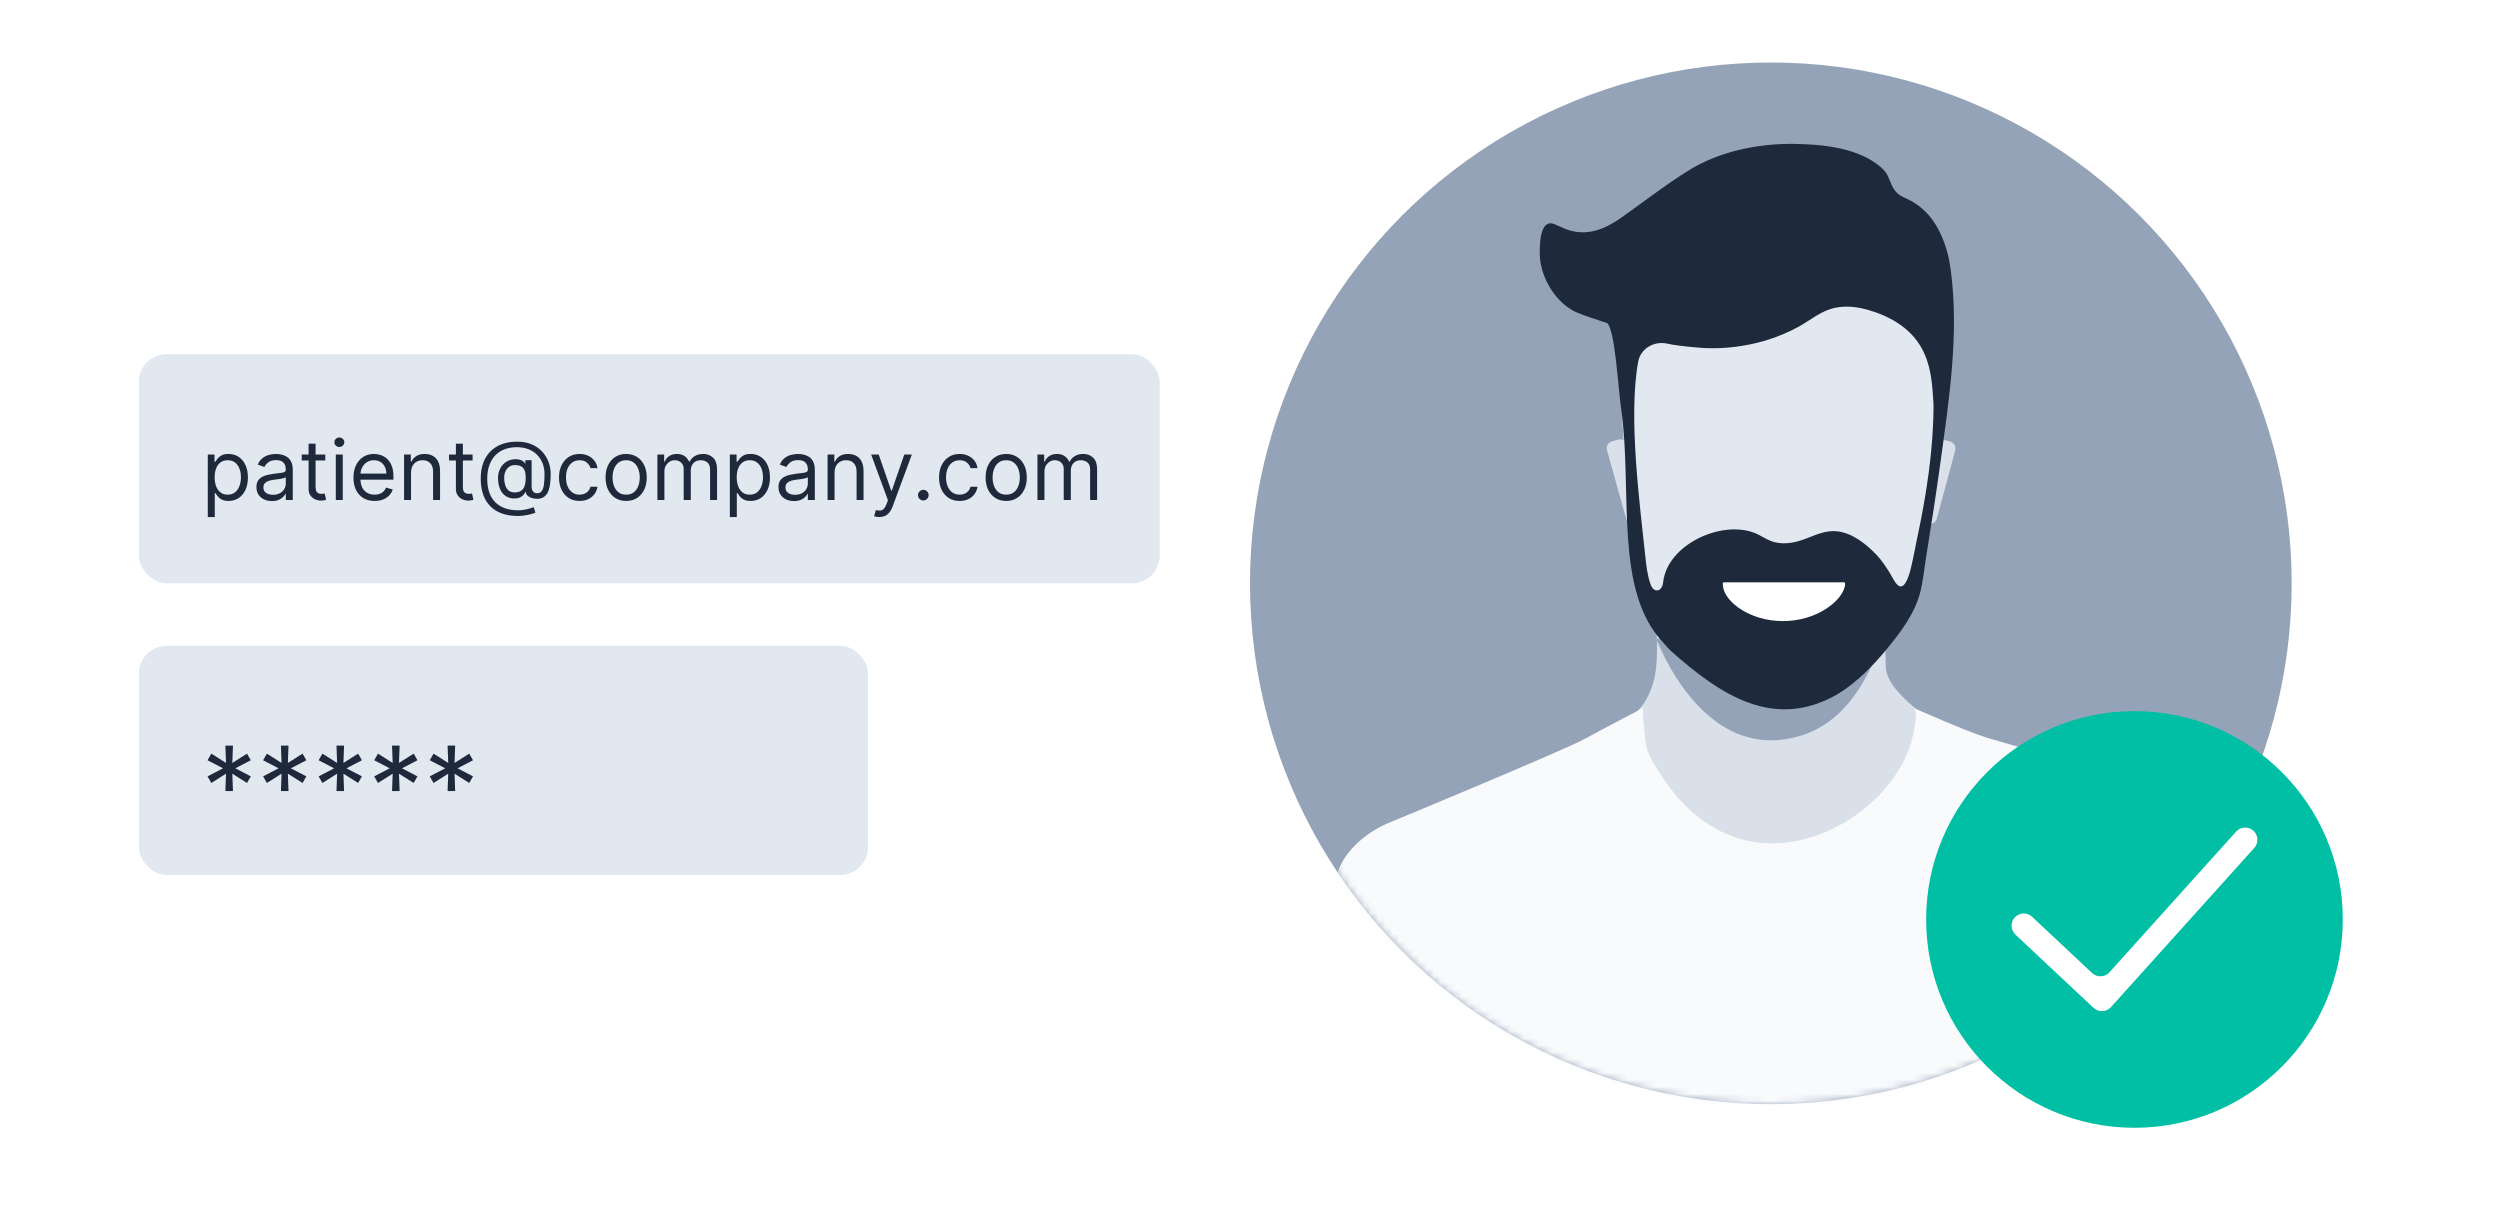 <svg width="360" height="177" viewBox="0 0 360 177" fill="none" xmlns="http://www.w3.org/2000/svg">
<rect width="360" height="177" fill="white"/>
<circle cx="255" cy="84" r="75" fill="#94A3B8"/>
<mask id="mask0_1512_584" style="mask-type:alpha" maskUnits="userSpaceOnUse" x="180" y="9" width="150" height="150">
<circle cx="255" cy="84" r="75" fill="#94A3B8"/>
</mask>
<g mask="url(#mask0_1512_584)">
<path d="M237.865 79.431C238.755 93.362 239.215 96.823 237.068 100.7C235.387 103.738 232.608 104.248 227.776 107.178C222.943 110.107 221.715 119.399 221.715 119.399L221.205 125.388L241.678 127.585L265.202 129.417L274.099 117.805L283.104 107.271C283.104 107.271 280.239 105.749 277.747 103.63C275.607 101.806 271.55 98.862 271.55 95.932C271.55 93.002 270.911 77.844 270.911 77.844L237.857 79.431H237.865Z" fill="#D9E0EA"/>
<path d="M238.468 91.955C241.563 99.394 248.371 109.254 259.271 105.951C265.87 103.954 269.138 97.556 271.112 91.955H238.468Z" fill="#94A3B8"/>
<path d="M233.037 63.296L232.124 63.551C231.574 63.705 231.253 64.275 231.406 64.825L234.148 74.632C234.302 75.182 234.872 75.503 235.422 75.349L236.335 75.094C236.885 74.94 237.206 74.37 237.053 73.82L234.311 64.013C234.157 63.463 233.587 63.142 233.037 63.296Z" fill="#D9E0EA"/>
<path d="M280.828 63.575L279.913 63.328C279.362 63.179 278.794 63.506 278.645 64.057L275.993 73.888C275.844 74.439 276.17 75.007 276.722 75.156L277.637 75.402C278.188 75.551 278.756 75.225 278.904 74.674L281.557 64.843C281.706 64.291 281.379 63.724 280.828 63.575Z" fill="#D9E0EA"/>
<path d="M240.43 41.1C241.586 40.188 242.85 39.37 244.2 38.666C248.321 36.519 253.147 35.42 257.973 35.24C263.373 35.032 268.55 37.366 272.672 40.109C275.199 41.789 277.346 43.994 278.223 46.593C278.847 48.453 278.804 50.421 278.775 52.352C278.646 61.321 279.063 70.463 276.37 79.223C274.223 86.21 270.568 95.962 261.556 98.662C248.106 102.697 239.805 91.474 236.581 82.828C234.786 78.01 234.355 71.044 234.003 66.025C233.385 57.149 231.985 47.778 240.43 41.1Z" fill="#E2E8F0"/>
<path d="M231.445 46.514C232.587 47.678 232.996 55.713 233.448 58.894C235.114 70.685 232.357 84.982 239.487 92.515C239.559 92.594 240.371 93.52 240.457 93.592C247.882 100.263 255.515 105.124 264.52 100.012C267.356 98.324 269.769 95.825 271.844 93.283C273.812 90.878 275.787 88.242 276.54 85.169C276.957 83.467 277.122 81.672 277.402 79.941C278.106 75.575 278.788 71.216 279.391 66.836C280.634 57.76 282.156 48.044 280.906 38.888C280.763 37.854 280.576 36.827 280.267 35.829C278.86 31.262 276.505 29.445 274.185 28.433C272.577 27.729 272.455 26.623 271.815 25.266C271.593 24.799 271.219 24.412 270.817 24.06C267.643 21.295 262.495 20.771 258.308 20.721C253.662 20.671 248.901 21.554 244.765 23.636C241.713 25.173 236.335 29.331 233.563 31.277C231.193 32.943 228.616 34.113 225.614 33.043C224.874 32.77 224.278 32.433 223.79 32.26C221.7 31.471 221.664 35.406 221.751 37.108C222.002 40.202 224.077 43.577 226.856 44.899L226.921 44.935C228.321 45.545 229.908 46.012 231.445 46.522M269.841 44.884C278.142 47.735 278.135 53.86 278.422 58.176C278.422 58.277 278.429 58.377 278.429 58.478C278.408 62.772 277.948 67.059 277.251 71.296C276.878 73.586 276.433 75.862 275.944 78.124C275.729 79.137 275.557 80.15 275.32 81.155C275.162 81.83 274.659 84.343 273.754 84.444C273.094 84.515 272.462 83.036 272.175 82.577C271.579 81.621 270.961 80.666 270.178 79.855C268.706 78.318 266.703 76.724 264.505 76.502C262.983 76.351 261.626 76.954 260.24 77.493C258.732 78.074 257.246 78.462 255.63 78.096C254.502 77.837 253.662 77.126 252.628 76.731C247.788 74.864 240.069 78.469 239.494 83.848C239.344 85.234 238.159 85.471 237.685 84.156C237.225 82.878 237.06 81.363 236.974 80.566C236.134 72.595 234.439 60.007 235.904 52.051C236.234 50.256 238.123 49.071 240.019 49.473C240.55 49.588 241.11 49.681 241.713 49.76C243.896 50.04 246.015 50.241 248.226 50.098C250.438 49.954 252.592 49.559 254.675 48.898C256.176 48.417 257.633 47.8 259.005 47.046C260.771 46.069 262.229 44.741 264.29 44.317C266.171 43.929 268.06 44.281 269.826 44.892L269.841 44.884Z" fill="#1E293B"/>
<path d="M248.206 83.856C248.026 83.877 248.084 84.186 248.113 84.438C248.35 86.621 251.904 89.436 256.744 89.436C261.591 89.436 265.189 86.578 265.655 84.438C265.698 84.237 265.756 83.863 265.562 83.856H248.206Z" fill="white"/>
<path d="M186.06 213.208C186.06 213.208 187.538 233.548 187.998 240.512C188.465 247.476 188.772 255.611 188.772 256.886C188.772 258.162 190.473 266.52 189.853 270.389C189.232 274.257 186.443 287.725 191.094 292.834L200.464 265.509C200.464 265.509 199.962 255.241 199.962 253.234C199.962 251.226 200.813 242.715 201.434 240.47C203.19 234.092 204.09 227.519 205.589 221.085C207.088 214.651 208.183 208.551 208.19 202.124C208.19 197.733 208.315 193.334 208.475 188.943C208.496 188.915 208.517 188.887 208.524 188.845C208.768 187.569 209.772 182.39 210.365 180.682C211.041 178.724 212.847 166.797 212.958 165.549C213.063 164.308 213.412 159.944 213.412 159.944L193.562 154.431C192.509 160.92 190.829 167.285 189.818 173.788C189.483 175.935 188.932 178.222 188.8 180.299C187.51 191.334 185.021 202.02 186.053 213.201" fill="#E2E8F0"/>
<path d="M237.117 107.67C237.019 107.308 236.949 106.938 236.922 106.548C236.887 106.095 236.406 102.066 236.692 101.912C236.692 101.912 231.26 104.721 228.199 106.401C225.139 108.081 200.178 118.412 200.178 118.412C200.178 118.412 193.611 120.796 192.3 126.714C190.452 134.995 180.385 172.275 180.385 172.275C180.385 172.275 178.893 175.628 181.786 176.604C184.679 177.579 188.967 178.283 188.967 178.283L210.616 183.309C210.616 183.309 212.896 183.93 213.419 181.365C213.941 178.799 210.246 164.509 210.246 164.509C210.246 164.509 213.244 177.956 213.941 181.839C214.639 185.721 212.519 196.477 212.261 198.68C212.059 200.367 212.219 212.914 212.303 218.755C212.324 220.059 212.596 221.328 212.917 222.589C213.091 223.273 213.049 224.465 212.171 226.5C210.421 230.564 208.141 234.356 207.269 235.597C206.398 236.838 204.383 241.334 206.746 244.338C209.11 247.342 209.166 249.197 208.392 250.166C207.618 251.134 204.118 257.492 205.345 261.026C206.572 264.56 205.254 268.178 205.254 268.178C205.254 268.178 202.716 270.032 204.027 272.242C208.343 279.484 221.353 285.131 228.785 287.996C250.747 296.472 278.427 296.165 299.385 284.956C301.832 283.646 304.196 282.14 306.35 280.377C307.968 279.059 309.508 277.735 309.899 275.595C310.254 273.629 310.492 271.621 310.394 269.628C310.303 267.836 309.948 266.038 309.195 264.407C308.442 262.776 307.131 261.667 306.12 260.266C305.297 259.13 304.586 257.917 303.952 256.676C303.038 254.899 302.257 253.038 301.637 251.141C301.588 250.995 301.539 250.849 301.497 250.695C301.497 250.695 299.747 244.777 301.058 242.749C302.369 240.72 303.945 225.176 301.497 221.112C299.05 217.048 299.573 209.631 299.573 209.631C299.573 209.631 300.096 198.506 300.626 193.821C301.149 189.144 302.202 172.895 302.202 172.895C302.202 172.895 303.868 173.78 305.792 173.599C307.717 173.418 310.868 172.275 313.671 171.836C316.474 171.396 323.913 169.361 325.67 169.981C327.427 170.602 331.533 168.127 330.313 165.917C329.093 163.708 324.185 143.486 323.048 140.133C321.912 136.78 319.109 125.118 319.109 125.118C319.109 125.118 316.92 116.286 314.117 114.871C311.314 113.456 288.892 107.043 286.173 106.248C283.454 105.453 275.694 102.003 275.477 101.905C276.53 102.372 275.254 106.868 275.003 107.579C273.483 111.866 270.22 115.463 266.449 117.917C262.44 120.517 257.552 121.946 252.762 121.27C247.052 120.461 242.485 116.669 239.425 111.943C238.539 110.57 237.556 109.232 237.131 107.67H237.117Z" fill="#F8FAFC"/>
<path d="M302.097 170.685C302.097 170.685 301.218 166.622 301.218 164.502C301.218 162.383 300.695 159.734 302.097 157.79C303.498 155.845 304.725 149.139 304.376 146.135C304.028 143.13 302.78 132.535 302.78 132.535C302.78 132.535 306.301 140.307 306.301 142.6C306.301 144.894 307.179 151.251 306.301 155.496C305.422 159.741 305.604 166.092 305.952 168.922C306.301 171.752 306.691 173.467 306.691 173.467L302.187 172.895L302.097 170.685Z" fill="#64748B"/>
<path d="M210.811 152.673C210.811 152.178 210.107 152.102 210.009 152.583C209.054 157.392 207.973 164.74 209.835 166.684C212.666 169.647 213.181 168.657 213.181 168.657C213.181 168.657 210.762 163.108 210.811 152.673Z" fill="#0D9488"/>
</g>
<circle cx="307.364" cy="132.4" r="30" fill="#01BFA5"/>
<path d="M301.47 145.13L290.22 134.583C290.052 134.425 289.916 134.236 289.821 134.025C289.726 133.815 289.673 133.588 289.665 133.357C289.658 133.126 289.696 132.896 289.778 132.68C289.859 132.464 289.982 132.266 290.14 132.098V132.098C290.459 131.758 290.9 131.559 291.366 131.544C291.832 131.529 292.285 131.7 292.625 132.018L301.257 140.111C301.428 140.271 301.629 140.396 301.848 140.477C302.067 140.559 302.3 140.595 302.534 140.585C302.768 140.576 302.997 140.519 303.209 140.42C303.42 140.32 303.61 140.179 303.766 140.005L322.001 119.749C322.156 119.578 322.342 119.438 322.551 119.339C322.759 119.239 322.985 119.182 323.216 119.17C323.446 119.158 323.677 119.191 323.894 119.268C324.112 119.345 324.312 119.464 324.484 119.619V119.619C324.655 119.773 324.795 119.96 324.894 120.168C324.994 120.377 325.051 120.603 325.063 120.833C325.075 121.064 325.042 121.294 324.965 121.512C324.888 121.73 324.768 121.93 324.614 122.101L303.978 145.024C303.822 145.198 303.632 145.338 303.421 145.438C303.209 145.538 302.98 145.594 302.747 145.604C302.513 145.614 302.28 145.577 302.061 145.495C301.841 145.414 301.641 145.29 301.47 145.13V145.13Z" fill="white"/>
<rect x="20" y="93" width="105" height="33" rx="4" fill="#E2E8F0"/>
<rect x="20" y="51" width="147" height="33" rx="4" fill="#E2E8F0"/>
<path d="M29.921 74.454V65.454H30.892V66.494H31.011C31.085 66.381 31.188 66.236 31.318 66.06C31.452 65.881 31.642 65.722 31.889 65.582C32.139 65.44 32.477 65.369 32.903 65.369C33.455 65.369 33.94 65.507 34.361 65.783C34.781 66.058 35.109 66.449 35.345 66.954C35.581 67.46 35.699 68.057 35.699 68.744C35.699 69.438 35.581 70.038 35.345 70.547C35.109 71.053 34.783 71.445 34.365 71.723C33.947 71.999 33.466 72.136 32.92 72.136C32.5 72.136 32.163 72.067 31.91 71.928C31.658 71.785 31.463 71.625 31.327 71.446C31.19 71.264 31.085 71.114 31.011 70.994H30.926V74.454H29.921ZM30.909 68.727C30.909 69.222 30.982 69.658 31.126 70.035C31.271 70.41 31.483 70.704 31.761 70.918C32.04 71.128 32.381 71.233 32.784 71.233C33.205 71.233 33.555 71.122 33.837 70.901C34.121 70.676 34.334 70.375 34.476 69.997C34.621 69.617 34.693 69.193 34.693 68.727C34.693 68.267 34.622 67.852 34.48 67.483C34.341 67.111 34.129 66.817 33.845 66.601C33.564 66.382 33.21 66.273 32.784 66.273C32.375 66.273 32.031 66.376 31.753 66.584C31.474 66.788 31.264 67.075 31.122 67.445C30.98 67.811 30.909 68.239 30.909 68.727ZM39.159 72.153C38.744 72.153 38.368 72.075 38.03 71.919C37.692 71.76 37.423 71.531 37.224 71.233C37.026 70.932 36.926 70.568 36.926 70.142C36.926 69.767 37 69.463 37.148 69.23C37.295 68.994 37.493 68.81 37.74 68.676C37.987 68.543 38.26 68.443 38.558 68.378C38.859 68.31 39.162 68.256 39.466 68.216C39.864 68.165 40.186 68.126 40.433 68.101C40.683 68.072 40.865 68.026 40.979 67.96C41.095 67.895 41.153 67.781 41.153 67.619V67.585C41.153 67.165 41.038 66.838 40.808 66.605C40.581 66.372 40.236 66.256 39.773 66.256C39.293 66.256 38.916 66.361 38.644 66.571C38.371 66.781 38.179 67.006 38.068 67.244L37.114 66.903C37.284 66.506 37.511 66.196 37.795 65.974C38.082 65.75 38.395 65.594 38.733 65.506C39.074 65.415 39.409 65.369 39.739 65.369C39.949 65.369 40.19 65.395 40.463 65.446C40.739 65.494 41.004 65.595 41.26 65.749C41.519 65.902 41.733 66.133 41.903 66.443C42.074 66.753 42.159 67.168 42.159 67.688V72H41.153V71.114H41.102C41.034 71.256 40.92 71.408 40.761 71.57C40.602 71.731 40.391 71.869 40.126 71.983C39.862 72.097 39.54 72.153 39.159 72.153ZM39.312 71.25C39.71 71.25 40.045 71.172 40.318 71.016C40.594 70.859 40.801 70.658 40.94 70.41C41.082 70.163 41.153 69.903 41.153 69.631V68.71C41.111 68.761 41.017 68.808 40.872 68.851C40.73 68.891 40.565 68.926 40.378 68.957C40.193 68.986 40.013 69.011 39.837 69.034C39.663 69.054 39.523 69.071 39.415 69.085C39.153 69.119 38.909 69.175 38.682 69.251C38.457 69.325 38.276 69.438 38.136 69.588C38 69.736 37.932 69.938 37.932 70.193C37.932 70.543 38.061 70.807 38.32 70.986C38.581 71.162 38.912 71.25 39.312 71.25ZM46.841 65.454V66.307H43.449V65.454H46.841ZM44.438 63.886H45.444V70.125C45.444 70.409 45.485 70.622 45.567 70.764C45.652 70.903 45.76 70.997 45.891 71.046C46.025 71.091 46.165 71.114 46.313 71.114C46.424 71.114 46.515 71.108 46.586 71.097C46.657 71.082 46.713 71.071 46.756 71.062L46.961 71.966C46.892 71.992 46.797 72.017 46.675 72.043C46.553 72.071 46.398 72.085 46.211 72.085C45.926 72.085 45.648 72.024 45.375 71.902C45.105 71.78 44.881 71.594 44.702 71.344C44.526 71.094 44.438 70.778 44.438 70.398V63.886ZM48.354 72V65.454H49.36V72H48.354ZM48.865 64.364C48.669 64.364 48.5 64.297 48.358 64.163C48.219 64.03 48.15 63.869 48.15 63.682C48.15 63.494 48.219 63.334 48.358 63.2C48.5 63.067 48.669 63 48.865 63C49.061 63 49.229 63.067 49.368 63.2C49.51 63.334 49.581 63.494 49.581 63.682C49.581 63.869 49.51 64.03 49.368 64.163C49.229 64.297 49.061 64.364 48.865 64.364ZM53.946 72.136C53.315 72.136 52.771 71.997 52.314 71.719C51.859 71.438 51.508 71.046 51.261 70.543C51.017 70.037 50.895 69.449 50.895 68.778C50.895 68.108 51.017 67.517 51.261 67.006C51.508 66.492 51.852 66.091 52.293 65.804C52.736 65.514 53.253 65.369 53.844 65.369C54.185 65.369 54.521 65.426 54.854 65.54C55.186 65.653 55.489 65.838 55.761 66.094C56.034 66.347 56.251 66.682 56.413 67.099C56.575 67.517 56.656 68.031 56.656 68.642V69.068H51.611V68.199H55.633C55.633 67.829 55.56 67.5 55.412 67.21C55.267 66.921 55.06 66.692 54.79 66.524C54.523 66.356 54.207 66.273 53.844 66.273C53.443 66.273 53.097 66.372 52.804 66.571C52.514 66.767 52.291 67.023 52.135 67.338C51.979 67.653 51.901 67.992 51.901 68.352V68.932C51.901 69.426 51.986 69.845 52.156 70.189C52.33 70.53 52.57 70.79 52.876 70.969C53.183 71.145 53.54 71.233 53.946 71.233C54.21 71.233 54.449 71.196 54.662 71.122C54.878 71.046 55.064 70.932 55.22 70.781C55.376 70.628 55.497 70.438 55.582 70.21L56.554 70.483C56.452 70.812 56.28 71.102 56.038 71.352C55.797 71.599 55.499 71.793 55.144 71.932C54.788 72.068 54.389 72.136 53.946 72.136ZM59.192 68.062V72H58.186V65.454H59.158V66.477H59.243C59.396 66.145 59.629 65.878 59.942 65.676C60.254 65.472 60.658 65.369 61.152 65.369C61.595 65.369 61.983 65.46 62.315 65.642C62.648 65.821 62.906 66.094 63.091 66.46C63.276 66.824 63.368 67.284 63.368 67.841V72H62.362V67.909C62.362 67.395 62.229 66.994 61.962 66.707C61.695 66.418 61.328 66.273 60.862 66.273C60.541 66.273 60.254 66.342 60.001 66.481C59.751 66.621 59.554 66.824 59.409 67.091C59.264 67.358 59.192 67.682 59.192 68.062ZM68.052 65.454V66.307H64.66V65.454H68.052ZM65.649 63.886H66.654V70.125C66.654 70.409 66.696 70.622 66.778 70.764C66.863 70.903 66.971 70.997 67.102 71.046C67.235 71.091 67.376 71.114 67.524 71.114C67.635 71.114 67.725 71.108 67.796 71.097C67.868 71.082 67.924 71.071 67.967 71.062L68.171 71.966C68.103 71.992 68.008 72.017 67.886 72.043C67.764 72.071 67.609 72.085 67.421 72.085C67.137 72.085 66.859 72.024 66.586 71.902C66.316 71.78 66.092 71.594 65.913 71.344C65.737 71.094 65.649 70.778 65.649 70.398V63.886ZM74.593 74.301C73.724 74.301 72.956 74.182 72.288 73.943C71.62 73.707 71.059 73.359 70.605 72.899C70.15 72.439 69.806 71.875 69.573 71.207C69.341 70.54 69.224 69.776 69.224 68.915C69.224 68.082 69.342 67.338 69.578 66.682C69.816 66.026 70.162 65.469 70.613 65.011C71.068 64.551 71.619 64.2 72.267 63.959C72.917 63.717 73.653 63.597 74.474 63.597C75.272 63.597 75.971 63.727 76.571 63.989C77.173 64.247 77.676 64.598 78.079 65.041C78.485 65.481 78.789 65.977 78.991 66.528C79.196 67.079 79.298 67.648 79.298 68.233C79.298 68.645 79.278 69.062 79.238 69.486C79.198 69.909 79.115 70.298 78.987 70.653C78.859 71.006 78.662 71.29 78.394 71.506C78.13 71.722 77.772 71.829 77.321 71.829C77.122 71.829 76.903 71.798 76.664 71.736C76.426 71.673 76.214 71.57 76.029 71.425C75.845 71.28 75.735 71.085 75.701 70.841H75.65C75.582 71.006 75.477 71.162 75.335 71.31C75.196 71.457 75.012 71.575 74.785 71.663C74.561 71.751 74.287 71.79 73.963 71.778C73.593 71.764 73.268 71.682 72.987 71.531C72.706 71.378 72.47 71.171 72.279 70.909C72.092 70.645 71.95 70.34 71.853 69.993C71.76 69.644 71.713 69.267 71.713 68.864C71.713 68.48 71.769 68.129 71.883 67.811C71.997 67.493 72.154 67.215 72.356 66.976C72.561 66.737 72.799 66.547 73.072 66.405C73.348 66.26 73.644 66.171 73.963 66.136C74.247 66.108 74.505 66.121 74.738 66.175C74.971 66.226 75.163 66.304 75.314 66.409C75.464 66.511 75.559 66.625 75.599 66.75H75.65V66.273H76.554V70.125C76.554 70.364 76.62 70.574 76.754 70.756C76.887 70.938 77.082 71.028 77.338 71.028C77.627 71.028 77.849 70.929 78.002 70.73C78.159 70.531 78.265 70.224 78.322 69.81C78.382 69.395 78.412 68.864 78.412 68.216C78.412 67.835 78.359 67.46 78.254 67.091C78.152 66.719 77.995 66.371 77.785 66.047C77.578 65.723 77.315 65.438 76.997 65.19C76.679 64.943 76.305 64.75 75.876 64.611C75.45 64.469 74.966 64.398 74.423 64.398C73.755 64.398 73.157 64.501 72.629 64.709C72.103 64.913 71.656 65.213 71.287 65.608C70.92 66 70.64 66.477 70.447 67.04C70.257 67.599 70.162 68.236 70.162 68.949C70.162 69.673 70.257 70.317 70.447 70.879C70.64 71.442 70.924 71.916 71.299 72.303C71.677 72.689 72.144 72.981 72.701 73.18C73.258 73.382 73.9 73.483 74.627 73.483C74.94 73.483 75.248 73.453 75.552 73.394C75.856 73.334 76.125 73.269 76.358 73.197C76.591 73.126 76.758 73.074 76.86 73.04L77.099 73.824C76.923 73.898 76.693 73.972 76.409 74.046C76.127 74.119 75.826 74.18 75.505 74.229C75.187 74.277 74.883 74.301 74.593 74.301ZM74.099 70.909C74.48 70.909 74.788 70.832 75.024 70.679C75.26 70.526 75.431 70.294 75.539 69.984C75.647 69.675 75.701 69.284 75.701 68.812C75.701 68.335 75.642 67.963 75.522 67.696C75.403 67.429 75.227 67.242 74.994 67.133C74.761 67.026 74.474 66.972 74.133 66.972C73.809 66.972 73.532 67.057 73.302 67.227C73.075 67.395 72.9 67.619 72.778 67.901C72.659 68.179 72.599 68.483 72.599 68.812C72.599 69.176 72.647 69.519 72.744 69.84C72.841 70.158 72.998 70.416 73.217 70.615C73.436 70.811 73.73 70.909 74.099 70.909ZM83.462 72.136C82.849 72.136 82.32 71.992 81.877 71.702C81.434 71.412 81.093 71.013 80.854 70.504C80.616 69.996 80.496 69.415 80.496 68.761C80.496 68.097 80.619 67.51 80.863 67.001C81.11 66.49 81.454 66.091 81.894 65.804C82.337 65.514 82.854 65.369 83.445 65.369C83.906 65.369 84.32 65.454 84.69 65.625C85.059 65.796 85.362 66.034 85.597 66.341C85.833 66.648 85.979 67.006 86.036 67.415H85.031C84.954 67.117 84.783 66.852 84.519 66.622C84.258 66.389 83.906 66.273 83.462 66.273C83.07 66.273 82.727 66.375 82.431 66.579C82.138 66.781 81.91 67.067 81.745 67.436C81.583 67.803 81.502 68.233 81.502 68.727C81.502 69.233 81.582 69.673 81.741 70.048C81.903 70.423 82.13 70.715 82.423 70.922C82.718 71.129 83.065 71.233 83.462 71.233C83.724 71.233 83.961 71.188 84.174 71.097C84.387 71.006 84.567 70.875 84.715 70.704C84.863 70.534 84.968 70.329 85.031 70.091H86.036C85.979 70.477 85.839 70.825 85.614 71.135C85.393 71.442 85.099 71.686 84.732 71.868C84.369 72.047 83.945 72.136 83.462 72.136ZM90.165 72.136C89.575 72.136 89.056 71.996 88.61 71.715C88.167 71.433 87.82 71.04 87.57 70.534C87.323 70.028 87.2 69.438 87.2 68.761C87.2 68.079 87.323 67.484 87.57 66.976C87.82 66.467 88.167 66.072 88.61 65.791C89.056 65.51 89.575 65.369 90.165 65.369C90.756 65.369 91.273 65.51 91.717 65.791C92.163 66.072 92.509 66.467 92.756 66.976C93.006 67.484 93.131 68.079 93.131 68.761C93.131 69.438 93.006 70.028 92.756 70.534C92.509 71.04 92.163 71.433 91.717 71.715C91.273 71.996 90.756 72.136 90.165 72.136ZM90.165 71.233C90.614 71.233 90.984 71.118 91.273 70.888C91.563 70.658 91.778 70.355 91.917 69.98C92.056 69.605 92.126 69.199 92.126 68.761C92.126 68.324 92.056 67.916 91.917 67.538C91.778 67.16 91.563 66.855 91.273 66.622C90.984 66.389 90.614 66.273 90.165 66.273C89.717 66.273 89.347 66.389 89.058 66.622C88.768 66.855 88.553 67.16 88.414 67.538C88.275 67.916 88.205 68.324 88.205 68.761C88.205 69.199 88.275 69.605 88.414 69.98C88.553 70.355 88.768 70.658 89.058 70.888C89.347 71.118 89.717 71.233 90.165 71.233ZM94.666 72V65.454H95.638V66.477H95.723C95.86 66.128 96.08 65.856 96.384 65.663C96.688 65.467 97.053 65.369 97.479 65.369C97.911 65.369 98.27 65.467 98.557 65.663C98.847 65.856 99.073 66.128 99.235 66.477H99.303C99.471 66.139 99.722 65.871 100.057 65.672C100.392 65.47 100.794 65.369 101.263 65.369C101.848 65.369 102.327 65.553 102.699 65.919C103.071 66.283 103.257 66.849 103.257 67.619V72H102.252V67.619C102.252 67.136 102.12 66.791 101.855 66.584C101.591 66.376 101.28 66.273 100.922 66.273C100.462 66.273 100.105 66.412 99.853 66.69C99.6 66.966 99.473 67.315 99.473 67.739V72H98.451V67.517C98.451 67.145 98.33 66.845 98.088 66.618C97.847 66.388 97.536 66.273 97.155 66.273C96.894 66.273 96.65 66.342 96.422 66.481C96.198 66.621 96.016 66.814 95.877 67.061C95.74 67.305 95.672 67.588 95.672 67.909V72H94.666ZM105.096 74.454V65.454H106.068V66.494H106.187C106.261 66.381 106.363 66.236 106.494 66.06C106.627 65.881 106.818 65.722 107.065 65.582C107.315 65.44 107.653 65.369 108.079 65.369C108.63 65.369 109.116 65.507 109.537 65.783C109.957 66.058 110.285 66.449 110.521 66.954C110.757 67.46 110.875 68.057 110.875 68.744C110.875 69.438 110.757 70.038 110.521 70.547C110.285 71.053 109.958 71.445 109.541 71.723C109.123 71.999 108.642 72.136 108.096 72.136C107.676 72.136 107.339 72.067 107.086 71.928C106.833 71.785 106.639 71.625 106.502 71.446C106.366 71.264 106.261 71.114 106.187 70.994H106.102V74.454H105.096ZM106.085 68.727C106.085 69.222 106.157 69.658 106.302 70.035C106.447 70.41 106.659 70.704 106.937 70.918C107.216 71.128 107.556 71.233 107.96 71.233C108.38 71.233 108.731 71.122 109.012 70.901C109.297 70.676 109.51 70.375 109.652 69.997C109.797 69.617 109.869 69.193 109.869 68.727C109.869 68.267 109.798 67.852 109.656 67.483C109.517 67.111 109.305 66.817 109.021 66.601C108.74 66.382 108.386 66.273 107.96 66.273C107.551 66.273 107.207 66.376 106.929 66.584C106.65 66.788 106.44 67.075 106.298 67.445C106.156 67.811 106.085 68.239 106.085 68.727ZM114.335 72.153C113.92 72.153 113.544 72.075 113.206 71.919C112.868 71.76 112.599 71.531 112.4 71.233C112.201 70.932 112.102 70.568 112.102 70.142C112.102 69.767 112.176 69.463 112.324 69.23C112.471 68.994 112.669 68.81 112.916 68.676C113.163 68.543 113.436 68.443 113.734 68.378C114.035 68.31 114.338 68.256 114.642 68.216C115.039 68.165 115.362 68.126 115.609 68.101C115.859 68.072 116.041 68.026 116.154 67.96C116.271 67.895 116.329 67.781 116.329 67.619V67.585C116.329 67.165 116.214 66.838 115.984 66.605C115.757 66.372 115.412 66.256 114.949 66.256C114.468 66.256 114.092 66.361 113.819 66.571C113.547 66.781 113.355 67.006 113.244 67.244L112.289 66.903C112.46 66.506 112.687 66.196 112.971 65.974C113.258 65.75 113.571 65.594 113.909 65.506C114.25 65.415 114.585 65.369 114.914 65.369C115.125 65.369 115.366 65.395 115.639 65.446C115.914 65.494 116.18 65.595 116.436 65.749C116.694 65.902 116.909 66.133 117.079 66.443C117.25 66.753 117.335 67.168 117.335 67.688V72H116.329V71.114H116.278C116.21 71.256 116.096 71.408 115.937 71.57C115.778 71.731 115.566 71.869 115.302 71.983C115.038 72.097 114.716 72.153 114.335 72.153ZM114.488 71.25C114.886 71.25 115.221 71.172 115.494 71.016C115.77 70.859 115.977 70.658 116.116 70.41C116.258 70.163 116.329 69.903 116.329 69.631V68.71C116.287 68.761 116.193 68.808 116.048 68.851C115.906 68.891 115.741 68.926 115.554 68.957C115.369 68.986 115.189 69.011 115.012 69.034C114.839 69.054 114.699 69.071 114.591 69.085C114.329 69.119 114.085 69.175 113.858 69.251C113.633 69.325 113.451 69.438 113.312 69.588C113.176 69.736 113.108 69.938 113.108 70.193C113.108 70.543 113.237 70.807 113.495 70.986C113.757 71.162 114.088 71.25 114.488 71.25ZM120.176 68.062V72H119.17V65.454H120.142V66.477H120.227C120.381 66.145 120.614 65.878 120.926 65.676C121.239 65.472 121.642 65.369 122.136 65.369C122.58 65.369 122.967 65.46 123.3 65.642C123.632 65.821 123.891 66.094 124.075 66.46C124.26 66.824 124.352 67.284 124.352 67.841V72H123.347V67.909C123.347 67.395 123.213 66.994 122.946 66.707C122.679 66.418 122.313 66.273 121.847 66.273C121.526 66.273 121.239 66.342 120.986 66.481C120.736 66.621 120.538 66.824 120.393 67.091C120.249 67.358 120.176 67.682 120.176 68.062ZM126.603 74.454C126.433 74.454 126.281 74.44 126.147 74.412C126.014 74.386 125.922 74.361 125.87 74.335L126.126 73.449C126.37 73.511 126.586 73.534 126.774 73.517C126.961 73.5 127.127 73.416 127.272 73.266C127.42 73.118 127.555 72.878 127.677 72.546L127.865 72.034L125.444 65.454H126.535L128.342 70.671H128.41L130.217 65.454H131.308L128.529 72.954C128.404 73.293 128.25 73.572 128.065 73.794C127.88 74.019 127.666 74.185 127.422 74.293C127.18 74.401 126.907 74.454 126.603 74.454ZM132.958 72.068C132.748 72.068 132.567 71.993 132.417 71.842C132.266 71.692 132.191 71.511 132.191 71.301C132.191 71.091 132.266 70.91 132.417 70.76C132.567 70.609 132.748 70.534 132.958 70.534C133.168 70.534 133.349 70.609 133.499 70.76C133.65 70.91 133.725 71.091 133.725 71.301C133.725 71.44 133.69 71.568 133.619 71.685C133.55 71.801 133.458 71.895 133.342 71.966C133.228 72.034 133.1 72.068 132.958 72.068ZM138.189 72.136C137.575 72.136 137.047 71.992 136.604 71.702C136.161 71.412 135.82 71.013 135.581 70.504C135.342 69.996 135.223 69.415 135.223 68.761C135.223 68.097 135.345 67.51 135.589 67.001C135.837 66.49 136.18 66.091 136.621 65.804C137.064 65.514 137.581 65.369 138.172 65.369C138.632 65.369 139.047 65.454 139.416 65.625C139.786 65.796 140.088 66.034 140.324 66.341C140.56 66.648 140.706 67.006 140.763 67.415H139.757C139.68 67.117 139.51 66.852 139.246 66.622C138.984 66.389 138.632 66.273 138.189 66.273C137.797 66.273 137.453 66.375 137.158 66.579C136.865 66.781 136.636 67.067 136.472 67.436C136.31 67.803 136.229 68.233 136.229 68.727C136.229 69.233 136.308 69.673 136.467 70.048C136.629 70.423 136.857 70.715 137.149 70.922C137.445 71.129 137.791 71.233 138.189 71.233C138.45 71.233 138.688 71.188 138.901 71.097C139.114 71.006 139.294 70.875 139.442 70.704C139.589 70.534 139.695 70.329 139.757 70.091H140.763C140.706 70.477 140.565 70.825 140.341 71.135C140.119 71.442 139.825 71.686 139.459 71.868C139.095 72.047 138.672 72.136 138.189 72.136ZM144.892 72.136C144.301 72.136 143.783 71.996 143.337 71.715C142.893 71.433 142.547 71.04 142.297 70.534C142.05 70.028 141.926 69.438 141.926 68.761C141.926 68.079 142.05 67.484 142.297 66.976C142.547 66.467 142.893 66.072 143.337 65.791C143.783 65.51 144.301 65.369 144.892 65.369C145.483 65.369 146 65.51 146.443 65.791C146.889 66.072 147.236 66.467 147.483 66.976C147.733 67.484 147.858 68.079 147.858 68.761C147.858 69.438 147.733 70.028 147.483 70.534C147.236 71.04 146.889 71.433 146.443 71.715C146 71.996 145.483 72.136 144.892 72.136ZM144.892 71.233C145.341 71.233 145.71 71.118 146 70.888C146.29 70.658 146.504 70.355 146.643 69.98C146.783 69.605 146.852 69.199 146.852 68.761C146.852 68.324 146.783 67.916 146.643 67.538C146.504 67.16 146.29 66.855 146 66.622C145.71 66.389 145.341 66.273 144.892 66.273C144.443 66.273 144.074 66.389 143.784 66.622C143.494 66.855 143.28 67.16 143.141 67.538C143.001 67.916 142.932 68.324 142.932 68.761C142.932 69.199 143.001 69.605 143.141 69.98C143.28 70.355 143.494 70.658 143.784 70.888C144.074 71.118 144.443 71.233 144.892 71.233ZM149.393 72V65.454H150.365V66.477H150.45C150.586 66.128 150.806 65.856 151.11 65.663C151.414 65.467 151.779 65.369 152.206 65.369C152.637 65.369 152.997 65.467 153.284 65.663C153.574 65.856 153.799 66.128 153.961 66.477H154.029C154.197 66.139 154.449 65.871 154.784 65.672C155.119 65.47 155.521 65.369 155.99 65.369C156.575 65.369 157.054 65.553 157.426 65.919C157.798 66.283 157.984 66.849 157.984 67.619V72H156.978V67.619C156.978 67.136 156.846 66.791 156.582 66.584C156.318 66.376 156.007 66.273 155.649 66.273C155.189 66.273 154.832 66.412 154.579 66.69C154.326 66.966 154.2 67.315 154.2 67.739V72H153.177V67.517C153.177 67.145 153.056 66.845 152.815 66.618C152.574 66.388 152.262 66.273 151.882 66.273C151.62 66.273 151.376 66.342 151.149 66.481C150.924 66.621 150.743 66.814 150.603 67.061C150.467 67.305 150.399 67.588 150.399 67.909V72H149.393Z" fill="#1E293B"/>
<path d="M32.454 113.909L32.545 111.409L30.432 112.75L29.886 111.796L32.114 110.636L29.886 109.477L30.432 108.523L32.545 109.864L32.454 107.364H33.545L33.454 109.864L35.568 108.523L36.114 109.477L33.886 110.636L36.114 111.796L35.568 112.75L33.454 111.409L33.545 113.909H32.454Z" fill="#1E293B"/>
<path d="M40.454 113.909L40.545 111.409L38.432 112.75L37.886 111.796L40.114 110.636L37.886 109.477L38.432 108.523L40.545 109.864L40.454 107.364H41.545L41.454 109.864L43.568 108.523L44.114 109.477L41.886 110.636L44.114 111.796L43.568 112.75L41.454 111.409L41.545 113.909H40.454Z" fill="#1E293B"/>
<path d="M48.454 113.909L48.545 111.409L46.432 112.75L45.886 111.796L48.114 110.636L45.886 109.477L46.432 108.523L48.545 109.864L48.454 107.364H49.545L49.454 109.864L51.568 108.523L52.114 109.477L49.886 110.636L52.114 111.796L51.568 112.75L49.454 111.409L49.545 113.909H48.454Z" fill="#1E293B"/>
<path d="M56.454 113.909L56.545 111.409L54.432 112.75L53.886 111.796L56.114 110.636L53.886 109.477L54.432 108.523L56.545 109.864L56.454 107.364H57.545L57.454 109.864L59.568 108.523L60.114 109.477L57.886 110.636L60.114 111.796L59.568 112.75L57.454 111.409L57.545 113.909H56.454Z" fill="#1E293B"/>
<path d="M64.454 113.909L64.545 111.409L62.432 112.75L61.886 111.796L64.114 110.636L61.886 109.477L62.432 108.523L64.545 109.864L64.454 107.364H65.545L65.454 109.864L67.568 108.523L68.114 109.477L65.886 110.636L68.114 111.796L67.568 112.75L65.454 111.409L65.545 113.909H64.454Z" fill="#1E293B"/>
</svg>
